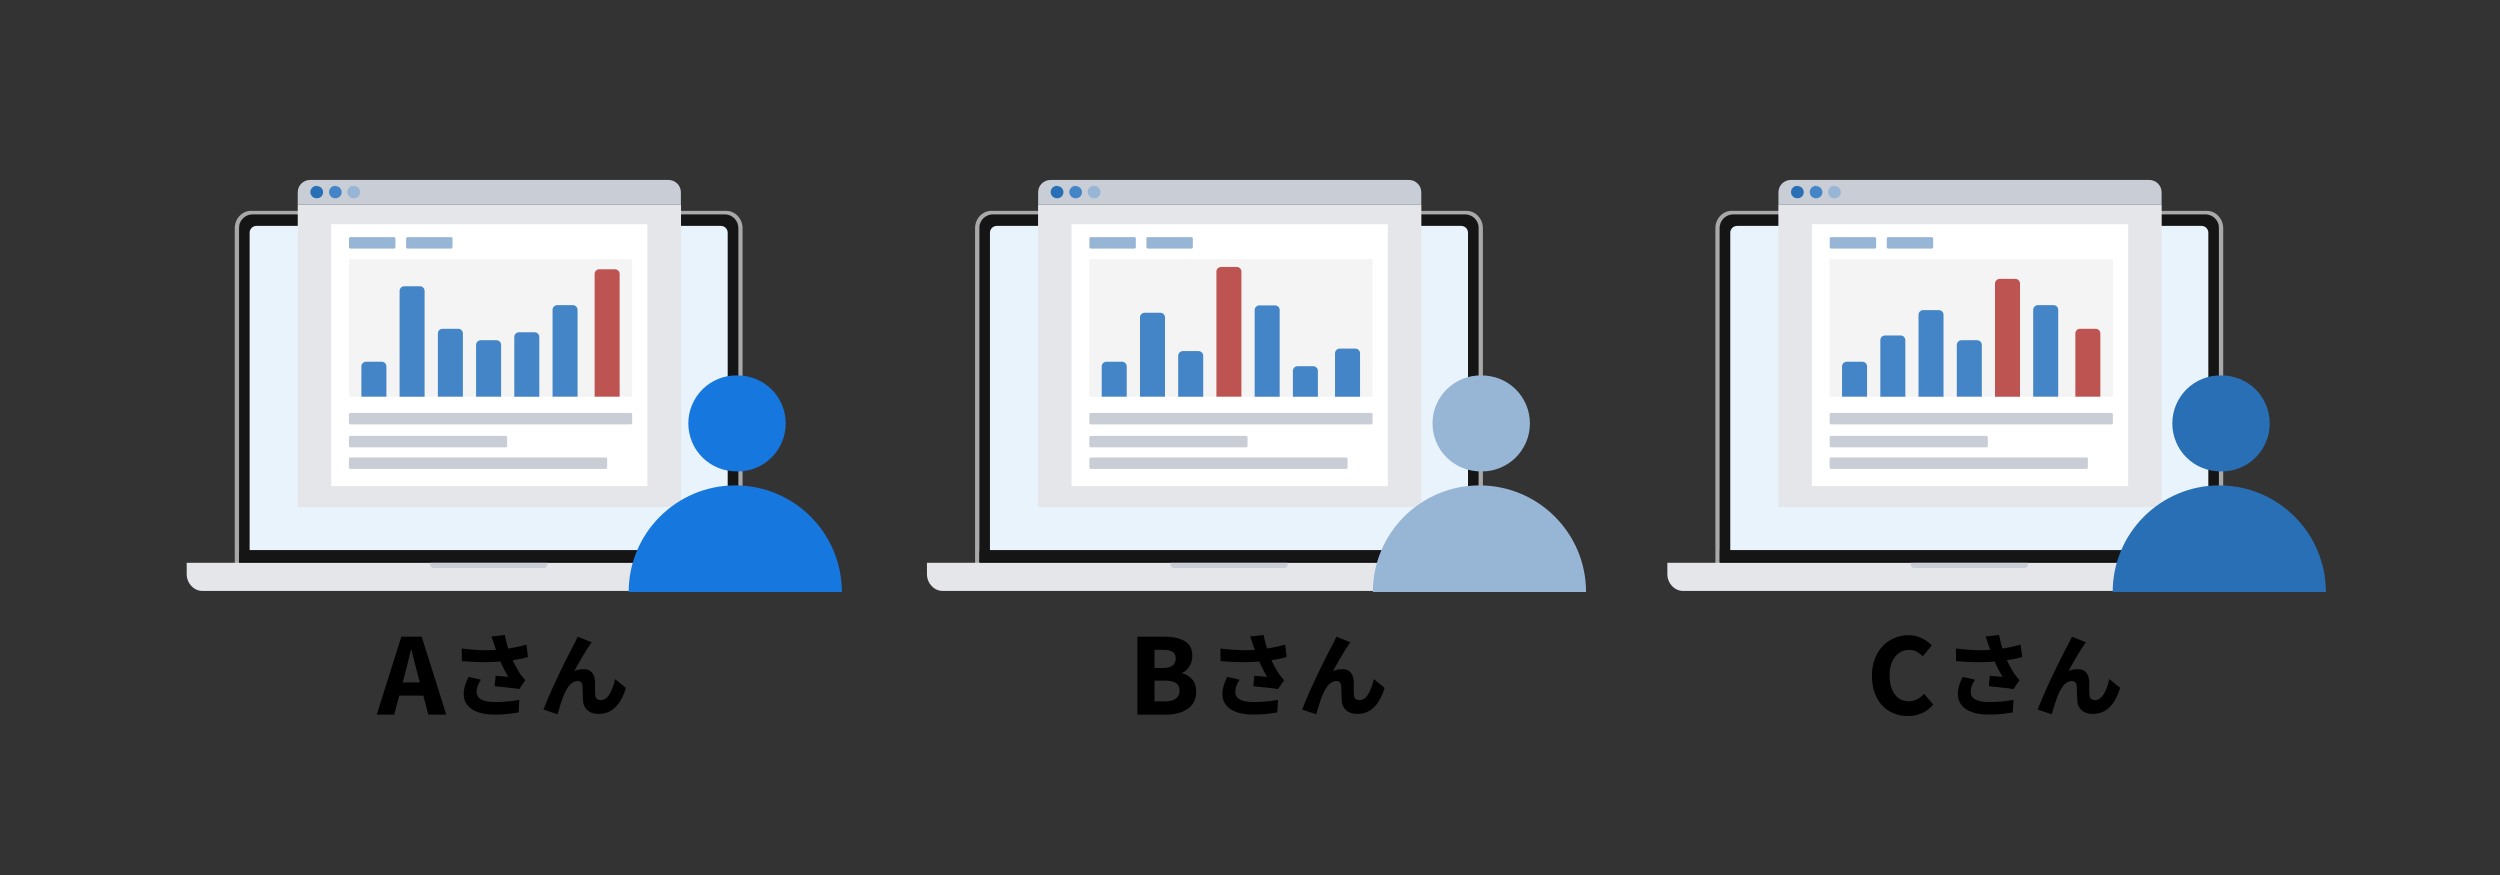 <svg width="200" height="70" viewBox="0 0 200 70" fill="none" xmlns="http://www.w3.org/2000/svg">
<rect x="0" y="0" width="200" height="70" fill="#333333" stroke="none"/>
<g clip-path="url(#clip0_4203_2257)">
<path fill-rule="evenodd" clip-rule="evenodd" d="M20.25 17.15H57.935C58.554 17.15 59.061 17.657 59.061 18.276V43.901C59.061 44.52 58.554 45.027 57.935 45.027H20.25C19.631 45.027 19.124 44.52 19.124 43.901V18.27C19.124 17.651 19.631 17.144 20.25 17.144V17.15Z" fill="#E9F3FB"/>
<path fill-rule="evenodd" clip-rule="evenodd" d="M18.949 44.771H59.23V45.325H18.949V44.771Z" fill="#060001"/>
<path d="M20.086 16.87H58.099C58.46 16.87 58.787 17.027 59.02 17.278C59.259 17.529 59.405 17.873 59.405 18.258V45.669C59.405 46.048 59.259 46.398 59.02 46.649C58.781 46.9 58.454 47.057 58.099 47.057H20.086C19.725 47.057 19.398 46.9 19.165 46.649C18.926 46.398 18.78 46.054 18.78 45.669V18.252C18.78 17.873 18.926 17.523 19.165 17.272C19.404 17.021 19.73 16.864 20.086 16.864V16.87ZM58.099 17.232H20.086C19.824 17.232 19.579 17.348 19.404 17.529C19.229 17.716 19.118 17.966 19.118 18.247V45.657C19.118 45.937 19.229 46.194 19.404 46.375C19.579 46.562 19.818 46.672 20.086 46.672H58.099C58.361 46.672 58.606 46.556 58.781 46.375C58.956 46.188 59.067 45.937 59.067 45.657V18.252C59.067 17.972 58.956 17.716 58.781 17.535C58.606 17.348 58.367 17.237 58.099 17.237V17.232Z" fill="#AAA9A9"/>
<path fill-rule="evenodd" clip-rule="evenodd" d="M16.19 47.273H62.1C62.788 47.273 63.354 46.666 63.354 45.926V45.022H14.936V45.926C14.936 46.666 15.502 47.273 16.19 47.273Z" fill="#E4E6E9"/>
<path fill-rule="evenodd" clip-rule="evenodd" d="M19.124 18.235V44.934H59.061V18.235C59.061 17.634 58.577 17.15 57.976 17.15H20.209C19.608 17.15 19.124 17.634 19.124 18.235ZM58.215 44.007H19.97V18.614C19.97 18.317 20.215 18.072 20.512 18.072H37.013V18.62C37.013 18.702 37.083 18.772 37.165 18.772H40.869C40.95 18.772 41.02 18.702 41.02 18.62V18.072H57.673C57.97 18.072 58.215 18.317 58.215 18.614V44.007Z" fill="#151515"/>
<path fill-rule="evenodd" clip-rule="evenodd" d="M34.412 45.022C34.412 45.022 34.412 45.033 34.412 45.039V45.173C34.412 45.319 34.528 45.441 34.68 45.441H43.517C43.662 45.441 43.785 45.325 43.785 45.173V45.039C43.785 45.039 43.785 45.027 43.785 45.022H34.423H34.412Z" fill="#C9CDD5"/>
<path d="M54.482 16.362H23.819V40.565H54.482V16.362Z" fill="#E4E6E9"/>
<path fill-rule="evenodd" clip-rule="evenodd" d="M54.471 15.382V16.368H23.819V15.382C23.819 14.834 24.263 14.396 24.805 14.396H53.479C54.027 14.396 54.471 14.834 54.471 15.382Z" fill="#C9CDD5"/>
<path fill-rule="evenodd" clip-rule="evenodd" d="M28.311 14.886C28.375 14.886 28.439 14.898 28.497 14.921C28.556 14.945 28.614 14.98 28.661 15.026C28.707 15.073 28.742 15.126 28.766 15.184C28.789 15.242 28.806 15.306 28.806 15.371C28.806 15.645 28.591 15.861 28.316 15.861H28.311C28.241 15.861 28.176 15.861 28.112 15.831C28.048 15.808 27.99 15.773 27.943 15.726C27.896 15.68 27.856 15.627 27.826 15.563C27.797 15.499 27.786 15.435 27.786 15.365C27.786 15.295 27.797 15.231 27.826 15.166C27.856 15.102 27.891 15.05 27.943 15.003C27.99 14.956 28.048 14.921 28.112 14.898C28.176 14.875 28.241 14.863 28.311 14.869V14.886Z" fill="#97B6D6"/>
<path fill-rule="evenodd" clip-rule="evenodd" d="M26.829 14.886C26.893 14.886 26.957 14.898 27.021 14.921C27.08 14.945 27.138 14.98 27.185 15.026C27.231 15.073 27.266 15.126 27.296 15.184C27.319 15.242 27.336 15.306 27.336 15.371C27.336 15.645 27.115 15.861 26.846 15.861C26.776 15.861 26.712 15.861 26.648 15.831C26.584 15.808 26.526 15.773 26.479 15.726C26.432 15.68 26.392 15.627 26.362 15.563C26.333 15.499 26.322 15.435 26.322 15.365C26.322 15.295 26.333 15.231 26.362 15.166C26.392 15.102 26.427 15.05 26.479 15.003C26.526 14.956 26.584 14.921 26.648 14.898C26.712 14.875 26.776 14.863 26.846 14.869L26.829 14.886Z" fill="#4385C6"/>
<path fill-rule="evenodd" clip-rule="evenodd" d="M25.348 14.886C25.412 14.886 25.476 14.898 25.54 14.921C25.598 14.945 25.657 14.98 25.703 15.026C25.75 15.073 25.785 15.126 25.808 15.184C25.832 15.242 25.849 15.306 25.849 15.371C25.849 15.645 25.633 15.861 25.359 15.861H25.353C25.283 15.861 25.219 15.861 25.155 15.831C25.091 15.808 25.032 15.773 24.986 15.726C24.939 15.68 24.898 15.627 24.869 15.563C24.84 15.499 24.828 15.435 24.828 15.365C24.828 15.295 24.84 15.231 24.869 15.166C24.898 15.102 24.933 15.05 24.986 15.003C25.032 14.956 25.091 14.921 25.155 14.898C25.219 14.875 25.283 14.863 25.353 14.869L25.348 14.886Z" fill="#296FB6"/>
<path d="M51.793 17.937H26.497V38.885H51.793V17.937Z" fill="white"/>
<path d="M50.574 20.731H27.914V31.739H50.574V20.731Z" fill="#F4F4F4"/>
<path d="M29.291 28.939H30.539C30.743 28.939 30.912 29.108 30.912 29.312V31.733H28.911V29.312C28.911 29.108 29.081 28.939 29.285 28.939H29.291Z" fill="#4385C6"/>
<path d="M32.347 22.901H33.595C33.799 22.901 33.968 23.07 33.968 23.275V31.739H31.968V23.275C31.968 23.07 32.137 22.901 32.341 22.901H32.347Z" fill="#4385C6"/>
<path d="M35.409 26.302H36.657C36.861 26.302 37.031 26.471 37.031 26.676V31.733H35.03V26.676C35.03 26.471 35.199 26.302 35.403 26.302H35.409Z" fill="#4385C6"/>
<path d="M38.466 27.218H39.714C39.918 27.218 40.087 27.387 40.087 27.591V31.733H38.086V27.591C38.086 27.387 38.256 27.218 38.46 27.218H38.466Z" fill="#4385C6"/>
<path d="M41.522 26.582H42.77C42.974 26.582 43.144 26.751 43.144 26.956V31.739H41.143V26.956C41.143 26.751 41.312 26.582 41.516 26.582H41.522Z" fill="#4385C6"/>
<path d="M44.584 24.412H45.832C46.036 24.412 46.206 24.581 46.206 24.786V31.733H44.205V24.786C44.205 24.581 44.374 24.412 44.578 24.412H44.584Z" fill="#4385C6"/>
<path d="M47.949 21.542H49.198C49.402 21.542 49.571 21.711 49.571 21.916V31.733H47.57V21.916C47.57 21.711 47.739 21.542 47.944 21.542H47.949Z" fill="#BE5451"/>
<path d="M31.518 18.97H28.036C27.972 18.97 27.92 19.022 27.92 19.086V19.769C27.92 19.833 27.972 19.886 28.036 19.886H31.518C31.583 19.886 31.635 19.833 31.635 19.769V19.086C31.635 19.022 31.583 18.97 31.518 18.97Z" fill="#97B6D6"/>
<path d="M36.086 18.97H32.603C32.539 18.97 32.487 19.022 32.487 19.086V19.769C32.487 19.833 32.539 19.886 32.603 19.886H36.086C36.15 19.886 36.202 19.833 36.202 19.769V19.086C36.202 19.022 36.15 18.97 36.086 18.97Z" fill="#97B6D6"/>
<path d="M50.458 33.034H28.031C27.966 33.034 27.914 33.086 27.914 33.151V33.833C27.914 33.898 27.966 33.95 28.031 33.95H50.458C50.522 33.95 50.574 33.898 50.574 33.833V33.151C50.574 33.086 50.522 33.034 50.458 33.034Z" fill="#C9CDD5"/>
<path d="M40.455 34.872H28.031C27.966 34.872 27.914 34.924 27.914 34.988V35.671C27.914 35.735 27.966 35.787 28.031 35.787H40.455C40.519 35.787 40.571 35.735 40.571 35.671V34.988C40.571 34.924 40.519 34.872 40.455 34.872Z" fill="#C9CDD5"/>
<path d="M48.457 36.598H28.031C27.966 36.598 27.914 36.65 27.914 36.715V37.397C27.914 37.462 27.966 37.514 28.031 37.514H48.457C48.522 37.514 48.574 37.462 48.574 37.397V36.715C48.574 36.65 48.522 36.598 48.457 36.598Z" fill="#C9CDD5"/>
<path fill-rule="evenodd" clip-rule="evenodd" d="M79.476 17.15H117.161C117.78 17.15 118.287 17.657 118.287 18.276V43.901C118.287 44.52 117.78 45.027 117.161 45.027H79.476C78.858 45.027 78.35 44.52 78.35 43.901V18.27C78.35 17.651 78.858 17.144 79.476 17.144V17.15Z" fill="#E9F3FB"/>
<path fill-rule="evenodd" clip-rule="evenodd" d="M78.181 44.771H118.462V45.325H78.181V44.771Z" fill="#060001"/>
<path d="M79.312 16.87H117.325C117.686 16.87 118.013 17.027 118.246 17.278C118.485 17.529 118.631 17.873 118.631 18.258V45.669C118.631 46.048 118.485 46.398 118.246 46.649C118.007 46.9 117.68 47.057 117.325 47.057H79.312C78.951 47.057 78.624 46.9 78.391 46.649C78.152 46.398 78.006 46.054 78.006 45.669V18.252C78.006 17.873 78.152 17.523 78.391 17.272C78.63 17.021 78.957 16.864 79.312 16.864V16.87ZM117.325 17.232H79.312C79.05 17.232 78.805 17.348 78.63 17.529C78.455 17.716 78.344 17.966 78.344 18.247V45.657C78.344 45.937 78.455 46.194 78.63 46.375C78.805 46.562 79.044 46.672 79.312 46.672H117.325C117.587 46.672 117.832 46.556 118.007 46.375C118.182 46.188 118.293 45.937 118.293 45.657V18.252C118.293 17.972 118.182 17.716 118.007 17.535C117.832 17.348 117.593 17.237 117.325 17.237V17.232Z" fill="#AAA9A9"/>
<path fill-rule="evenodd" clip-rule="evenodd" d="M75.416 47.273H121.326C122.014 47.273 122.58 46.666 122.58 45.926V45.022H74.156V45.926C74.156 46.666 74.722 47.273 75.41 47.273H75.416Z" fill="#E4E6E9"/>
<path fill-rule="evenodd" clip-rule="evenodd" d="M78.35 18.235V44.934H118.287V18.235C118.287 17.634 117.803 17.15 117.202 17.15H79.435C78.834 17.15 78.35 17.634 78.35 18.235ZM117.441 44.007H79.196V18.614C79.196 18.317 79.441 18.072 79.738 18.072H96.239V18.62C96.239 18.702 96.309 18.772 96.391 18.772H100.095C100.176 18.772 100.246 18.702 100.246 18.62V18.072H116.899C117.196 18.072 117.441 18.317 117.441 18.614V44.007Z" fill="#151515"/>
<path fill-rule="evenodd" clip-rule="evenodd" d="M93.638 45.022C93.638 45.022 93.638 45.033 93.638 45.039V45.173C93.638 45.319 93.754 45.441 93.906 45.441H102.743C102.888 45.441 103.011 45.325 103.011 45.173V45.039C103.011 45.039 103.011 45.027 103.011 45.022H93.649H93.638Z" fill="#C9CDD5"/>
<path d="M113.708 16.362H83.045V40.565H113.708V16.362Z" fill="#E4E6E9"/>
<path fill-rule="evenodd" clip-rule="evenodd" d="M113.702 15.382V16.368H83.051V15.382C83.051 14.834 83.495 14.396 84.037 14.396H112.711C113.259 14.396 113.702 14.834 113.702 15.382Z" fill="#C9CDD5"/>
<path fill-rule="evenodd" clip-rule="evenodd" d="M87.543 14.886C87.607 14.886 87.671 14.898 87.729 14.921C87.787 14.945 87.846 14.98 87.892 15.026C87.939 15.073 87.974 15.126 87.998 15.184C88.021 15.242 88.038 15.306 88.038 15.371C88.038 15.645 87.823 15.861 87.548 15.861H87.543C87.472 15.861 87.408 15.861 87.344 15.831C87.28 15.808 87.222 15.773 87.175 15.726C87.128 15.68 87.088 15.627 87.058 15.563C87.029 15.499 87.018 15.435 87.018 15.365C87.018 15.295 87.029 15.231 87.058 15.166C87.088 15.102 87.123 15.05 87.175 15.003C87.222 14.956 87.28 14.921 87.344 14.898C87.408 14.875 87.472 14.863 87.543 14.869V14.886Z" fill="#97B6D6"/>
<path fill-rule="evenodd" clip-rule="evenodd" d="M86.055 14.886C86.119 14.886 86.183 14.898 86.248 14.921C86.306 14.945 86.364 14.98 86.411 15.026C86.457 15.073 86.493 15.126 86.522 15.184C86.545 15.242 86.562 15.306 86.562 15.371C86.562 15.645 86.341 15.861 86.073 15.861C86.003 15.861 85.938 15.861 85.874 15.831C85.81 15.808 85.752 15.773 85.705 15.726C85.658 15.68 85.618 15.627 85.588 15.563C85.559 15.499 85.548 15.435 85.548 15.365C85.548 15.295 85.559 15.231 85.588 15.166C85.618 15.102 85.653 15.05 85.705 15.003C85.752 14.956 85.81 14.921 85.874 14.898C85.938 14.875 86.003 14.863 86.073 14.869L86.055 14.886Z" fill="#4385C6"/>
<path fill-rule="evenodd" clip-rule="evenodd" d="M84.574 14.886C84.638 14.886 84.702 14.898 84.766 14.921C84.824 14.945 84.883 14.98 84.929 15.026C84.976 15.073 85.011 15.126 85.034 15.184C85.058 15.242 85.075 15.306 85.075 15.371C85.075 15.645 84.859 15.861 84.585 15.861H84.579C84.509 15.861 84.445 15.861 84.381 15.831C84.317 15.808 84.259 15.773 84.212 15.726C84.165 15.68 84.124 15.627 84.095 15.563C84.066 15.499 84.054 15.435 84.054 15.365C84.054 15.295 84.066 15.231 84.095 15.166C84.124 15.102 84.159 15.05 84.212 15.003C84.259 14.956 84.317 14.921 84.381 14.898C84.445 14.875 84.509 14.863 84.579 14.869L84.574 14.886Z" fill="#296FB6"/>
<path d="M111.019 17.937H85.723V38.885H111.019V17.937Z" fill="white"/>
<path d="M109.806 20.731H87.146V31.739H109.806V20.731Z" fill="#F4F4F4"/>
<path d="M88.516 28.939H89.764C89.969 28.939 90.138 29.108 90.138 29.312V31.733H88.137V29.312C88.137 29.108 88.306 28.939 88.51 28.939H88.516Z" fill="#4385C6"/>
<path d="M91.579 25.019H92.827C93.031 25.019 93.2 25.188 93.2 25.392V31.733H91.2V25.392C91.2 25.188 91.369 25.019 91.573 25.019H91.579Z" fill="#4385C6"/>
<path d="M94.635 28.087H95.883C96.087 28.087 96.257 28.257 96.257 28.461V31.739H94.256V28.461C94.256 28.257 94.425 28.087 94.629 28.087H94.635Z" fill="#4385C6"/>
<path d="M97.691 21.356H98.94C99.144 21.356 99.313 21.525 99.313 21.729V31.733H97.312V21.729C97.312 21.525 97.481 21.356 97.686 21.356H97.691Z" fill="#BE5451"/>
<path d="M100.753 24.43H102.002C102.206 24.43 102.375 24.599 102.375 24.803V31.739H100.374V24.803C100.374 24.599 100.543 24.43 100.748 24.43H100.753Z" fill="#4385C6"/>
<path d="M103.81 29.295H105.058C105.262 29.295 105.431 29.464 105.431 29.668V31.739H103.431V29.668C103.431 29.464 103.6 29.295 103.804 29.295H103.81Z" fill="#4385C6"/>
<path d="M107.181 27.889H108.429C108.633 27.889 108.803 28.058 108.803 28.262V31.739H106.802V28.262C106.802 28.058 106.971 27.889 107.175 27.889H107.181Z" fill="#4385C6"/>
<path d="M90.75 18.97H87.268C87.204 18.97 87.152 19.022 87.152 19.086V19.769C87.152 19.833 87.204 19.886 87.268 19.886H90.75C90.815 19.886 90.867 19.833 90.867 19.769V19.086C90.867 19.022 90.815 18.97 90.75 18.97Z" fill="#97B6D6"/>
<path d="M95.312 18.97H91.829C91.765 18.97 91.713 19.022 91.713 19.086V19.769C91.713 19.833 91.765 19.886 91.829 19.886H95.312C95.376 19.886 95.428 19.833 95.428 19.769V19.086C95.428 19.022 95.376 18.97 95.312 18.97Z" fill="#97B6D6"/>
<path d="M109.689 33.034H87.262C87.198 33.034 87.146 33.086 87.146 33.151V33.833C87.146 33.898 87.198 33.95 87.262 33.95H109.689C109.754 33.95 109.806 33.898 109.806 33.833V33.151C109.806 33.086 109.754 33.034 109.689 33.034Z" fill="#C9CDD5"/>
<path d="M99.686 34.872H87.262C87.198 34.872 87.146 34.924 87.146 34.988V35.671C87.146 35.735 87.198 35.787 87.262 35.787H99.686C99.751 35.787 99.803 35.735 99.803 35.671V34.988C99.803 34.924 99.751 34.872 99.686 34.872Z" fill="#C9CDD5"/>
<path d="M107.689 36.598H87.262C87.198 36.598 87.146 36.65 87.146 36.715V37.397C87.146 37.462 87.198 37.514 87.262 37.514H107.689C107.753 37.514 107.805 37.462 107.805 37.397V36.715C107.805 36.65 107.753 36.598 107.689 36.598Z" fill="#C9CDD5"/>
<path fill-rule="evenodd" clip-rule="evenodd" d="M138.702 17.15H176.387C177.005 17.15 177.513 17.657 177.513 18.276V43.901C177.513 44.52 177.005 45.027 176.387 45.027H138.702C138.083 45.027 137.576 44.52 137.576 43.901V18.27C137.576 17.651 138.083 17.144 138.702 17.144V17.15Z" fill="#E9F3FB"/>
<path fill-rule="evenodd" clip-rule="evenodd" d="M137.407 44.771H177.688V45.325H137.407V44.771Z" fill="#060001"/>
<path d="M138.538 16.87H176.55C176.912 16.87 177.239 17.027 177.472 17.278C177.711 17.529 177.857 17.873 177.857 18.258V45.669C177.857 46.048 177.711 46.398 177.472 46.649C177.233 46.9 176.906 47.057 176.55 47.057H138.538C138.177 47.057 137.85 46.9 137.617 46.649C137.378 46.398 137.232 46.054 137.232 45.669V18.252C137.232 17.873 137.378 17.523 137.617 17.272C137.856 17.021 138.182 16.864 138.538 16.864V16.87ZM176.55 17.232H138.538C138.276 17.232 138.031 17.348 137.856 17.529C137.681 17.716 137.57 17.966 137.57 18.247V45.657C137.57 45.937 137.681 46.194 137.856 46.375C138.031 46.562 138.27 46.672 138.538 46.672H176.55C176.813 46.672 177.058 46.556 177.233 46.375C177.408 46.188 177.519 45.937 177.519 45.657V18.252C177.519 17.972 177.408 17.716 177.233 17.535C177.058 17.348 176.819 17.237 176.55 17.237V17.232Z" fill="#AAA9A9"/>
<path fill-rule="evenodd" clip-rule="evenodd" d="M134.648 47.273H180.558C181.246 47.273 181.812 46.666 181.812 45.926V45.022H133.388V45.926C133.388 46.666 133.954 47.273 134.642 47.273H134.648Z" fill="#E4E6E9"/>
<path fill-rule="evenodd" clip-rule="evenodd" d="M137.576 18.235V44.934H177.513V18.235C177.513 17.634 177.029 17.15 176.428 17.15H138.661C138.06 17.15 137.576 17.634 137.576 18.235ZM176.667 44.007H138.422V18.614C138.422 18.317 138.667 18.072 138.964 18.072H155.465V18.62C155.465 18.702 155.535 18.772 155.617 18.772H159.321C159.402 18.772 159.472 18.702 159.472 18.62V18.072H176.125C176.422 18.072 176.667 18.317 176.667 18.614V44.007Z" fill="#151515"/>
<path fill-rule="evenodd" clip-rule="evenodd" d="M152.864 45.022C152.864 45.022 152.864 45.033 152.864 45.039V45.173C152.864 45.319 152.98 45.441 153.132 45.441H161.968C162.114 45.441 162.237 45.325 162.237 45.173V45.039C162.237 45.039 162.237 45.027 162.237 45.022H152.875H152.864Z" fill="#C9CDD5"/>
<path d="M172.934 16.362H142.271V40.565H172.934V16.362Z" fill="#E4E6E9"/>
<path fill-rule="evenodd" clip-rule="evenodd" d="M172.928 15.382V16.368H142.277V15.382C142.277 14.834 142.72 14.396 143.263 14.396H171.937C172.485 14.396 172.928 14.834 172.928 15.382Z" fill="#C9CDD5"/>
<path fill-rule="evenodd" clip-rule="evenodd" d="M146.768 14.886C146.833 14.886 146.897 14.898 146.955 14.921C147.013 14.945 147.072 14.98 147.118 15.026C147.165 15.073 147.2 15.126 147.223 15.184C147.247 15.242 147.264 15.306 147.264 15.371C147.264 15.645 147.048 15.861 146.774 15.861H146.768C146.698 15.861 146.634 15.861 146.57 15.831C146.506 15.808 146.448 15.773 146.401 15.726C146.354 15.68 146.313 15.627 146.284 15.563C146.255 15.499 146.243 15.435 146.243 15.365C146.243 15.295 146.255 15.231 146.284 15.166C146.313 15.102 146.348 15.05 146.401 15.003C146.448 14.956 146.506 14.921 146.57 14.898C146.634 14.875 146.698 14.863 146.768 14.869V14.886Z" fill="#97B6D6"/>
<path fill-rule="evenodd" clip-rule="evenodd" d="M145.287 14.886C145.351 14.886 145.415 14.898 145.479 14.921C145.538 14.945 145.596 14.98 145.643 15.026C145.689 15.073 145.724 15.126 145.753 15.184C145.777 15.242 145.794 15.306 145.794 15.371C145.794 15.645 145.573 15.861 145.304 15.861C145.234 15.861 145.17 15.861 145.106 15.831C145.042 15.808 144.983 15.773 144.937 15.726C144.89 15.68 144.849 15.627 144.82 15.563C144.791 15.499 144.779 15.435 144.779 15.365C144.779 15.295 144.791 15.231 144.82 15.166C144.849 15.102 144.884 15.05 144.937 15.003C144.983 14.956 145.042 14.921 145.106 14.898C145.17 14.875 145.234 14.863 145.304 14.869L145.287 14.886Z" fill="#4385C6"/>
<path fill-rule="evenodd" clip-rule="evenodd" d="M143.799 14.886C143.864 14.886 143.928 14.898 143.992 14.921C144.05 14.945 144.109 14.98 144.155 15.026C144.202 15.073 144.237 15.126 144.26 15.184C144.284 15.242 144.301 15.306 144.301 15.371C144.301 15.645 144.085 15.861 143.811 15.861H143.805C143.735 15.861 143.671 15.861 143.607 15.831C143.543 15.808 143.484 15.773 143.438 15.726C143.391 15.68 143.35 15.627 143.321 15.563C143.292 15.499 143.28 15.435 143.28 15.365C143.28 15.295 143.292 15.231 143.321 15.166C143.35 15.102 143.385 15.05 143.438 15.003C143.484 14.956 143.543 14.921 143.607 14.898C143.671 14.875 143.735 14.863 143.805 14.869L143.799 14.886Z" fill="#296FB6"/>
<path d="M170.251 17.937H144.954V38.885H170.251V17.937Z" fill="white"/>
<path d="M169.032 20.731H146.372V31.739H169.032V20.731Z" fill="#F4F4F4"/>
<path d="M147.742 28.939H148.99C149.195 28.939 149.364 29.108 149.364 29.312V31.733H147.363V29.312C147.363 29.108 147.532 28.939 147.736 28.939H147.742Z" fill="#4385C6"/>
<path d="M150.804 26.839H152.053C152.257 26.839 152.426 27.008 152.426 27.212V31.739H150.425V27.212C150.425 27.008 150.594 26.839 150.799 26.839H150.804Z" fill="#4385C6"/>
<path d="M153.861 24.809H155.109C155.313 24.809 155.482 24.978 155.482 25.182V31.739H153.482V25.182C153.482 24.978 153.651 24.809 153.855 24.809H153.861Z" fill="#4385C6"/>
<path d="M156.923 27.218H158.171C158.375 27.218 158.545 27.387 158.545 27.591V31.733H156.544V27.591C156.544 27.387 156.713 27.218 156.917 27.218H156.923Z" fill="#4385C6"/>
<path d="M159.979 22.312H161.227C161.432 22.312 161.601 22.481 161.601 22.686V31.739H159.6V22.686C159.6 22.481 159.769 22.312 159.973 22.312H159.979Z" fill="#BE5451"/>
<path d="M163.036 24.412H164.284C164.488 24.412 164.657 24.581 164.657 24.786V31.733H162.656V24.786C162.656 24.581 162.826 24.412 163.03 24.412H163.036Z" fill="#4385C6"/>
<path d="M166.407 26.302H167.655C167.859 26.302 168.028 26.471 168.028 26.676V31.733H166.028V26.676C166.028 26.471 166.197 26.302 166.401 26.302H166.407Z" fill="#BE5451"/>
<path d="M149.976 18.97H146.494C146.43 18.97 146.377 19.022 146.377 19.086V19.769C146.377 19.833 146.43 19.886 146.494 19.886H149.976C150.041 19.886 150.093 19.833 150.093 19.769V19.086C150.093 19.022 150.041 18.97 149.976 18.97Z" fill="#97B6D6"/>
<path d="M154.538 18.97H151.055C150.991 18.97 150.939 19.022 150.939 19.086V19.769C150.939 19.833 150.991 19.886 151.055 19.886H154.538C154.602 19.886 154.654 19.833 154.654 19.769V19.086C154.654 19.022 154.602 18.97 154.538 18.97Z" fill="#97B6D6"/>
<path d="M168.915 33.034H146.488C146.424 33.034 146.372 33.086 146.372 33.151V33.833C146.372 33.898 146.424 33.95 146.488 33.95H168.915C168.98 33.95 169.032 33.898 169.032 33.833V33.151C169.032 33.086 168.98 33.034 168.915 33.034Z" fill="#C9CDD5"/>
<path d="M158.912 34.872H146.488C146.424 34.872 146.372 34.924 146.372 34.988V35.671C146.372 35.735 146.424 35.787 146.488 35.787H158.912C158.976 35.787 159.029 35.735 159.029 35.671V34.988C159.029 34.924 158.976 34.872 158.912 34.872Z" fill="#C9CDD5"/>
<path d="M166.915 36.598H146.488C146.424 36.598 146.372 36.65 146.372 36.715V37.397C146.372 37.462 146.424 37.514 146.488 37.514H166.915C166.979 37.514 167.031 37.462 167.031 37.397V36.715C167.031 36.65 166.979 36.598 166.915 36.598Z" fill="#C9CDD5"/>
<path fill-rule="evenodd" clip-rule="evenodd" d="M50.294 47.361C50.294 42.653 54.115 38.832 58.822 38.832C63.529 38.832 67.349 42.647 67.349 47.361H50.289H50.294Z" fill="#1677DE"/>
<path fill-rule="evenodd" clip-rule="evenodd" d="M58.962 30.036C59.469 30.03 59.977 30.123 60.449 30.31C60.922 30.502 61.353 30.782 61.715 31.138C62.077 31.494 62.362 31.92 62.561 32.392C62.759 32.865 62.858 33.367 62.858 33.874C62.858 34.382 62.759 34.889 62.561 35.356C62.362 35.828 62.077 36.254 61.715 36.61C61.353 36.966 60.922 37.252 60.449 37.438C59.977 37.631 59.469 37.724 58.962 37.712C58.455 37.718 57.947 37.625 57.475 37.438C57.002 37.246 56.571 36.966 56.209 36.61C55.847 36.254 55.556 35.828 55.363 35.356C55.165 34.883 55.066 34.382 55.066 33.874C55.066 33.367 55.165 32.859 55.363 32.392C55.562 31.92 55.847 31.494 56.209 31.138C56.571 30.782 57.002 30.497 57.475 30.31C57.947 30.117 58.455 30.024 58.962 30.036Z" fill="#1677DE"/>
<path fill-rule="evenodd" clip-rule="evenodd" d="M109.829 47.361C109.829 42.653 113.65 38.832 118.357 38.832C123.064 38.832 126.884 42.647 126.884 47.361H109.823H109.829Z" fill="#97B6D6"/>
<path fill-rule="evenodd" clip-rule="evenodd" d="M118.497 30.036C119.004 30.03 119.512 30.123 119.984 30.31C120.457 30.502 120.888 30.782 121.25 31.138C121.612 31.494 121.897 31.92 122.096 32.392C122.294 32.865 122.393 33.367 122.393 33.874C122.393 34.382 122.294 34.889 122.096 35.356C121.897 35.828 121.612 36.254 121.25 36.61C120.888 36.966 120.457 37.252 119.984 37.438C119.512 37.631 119.004 37.724 118.497 37.712C117.989 37.718 117.482 37.625 117.01 37.438C116.537 37.246 116.105 36.966 115.744 36.61C115.382 36.254 115.091 35.828 114.898 35.356C114.7 34.883 114.601 34.382 114.601 33.874C114.601 33.367 114.7 32.859 114.898 32.392C115.096 31.92 115.382 31.494 115.744 31.138C116.105 30.782 116.537 30.497 117.01 30.31C117.482 30.117 117.989 30.024 118.497 30.036Z" fill="#97B6D6"/>
<path fill-rule="evenodd" clip-rule="evenodd" d="M169.015 47.361C169.015 42.653 172.835 38.832 177.542 38.832C182.249 38.832 186.07 42.647 186.07 47.361H169.009H169.015Z" fill="#296FB6"/>
<path fill-rule="evenodd" clip-rule="evenodd" d="M177.682 30.036C178.19 30.03 178.697 30.123 179.17 30.31C179.642 30.502 180.074 30.782 180.435 31.138C180.797 31.494 181.083 31.92 181.281 32.392C181.479 32.865 181.578 33.367 181.578 33.874C181.578 34.382 181.479 34.889 181.281 35.356C181.083 35.828 180.797 36.254 180.435 36.61C180.074 36.966 179.642 37.252 179.17 37.438C178.697 37.631 178.19 37.724 177.682 37.712C177.175 37.718 176.667 37.625 176.195 37.438C175.722 37.246 175.291 36.966 174.929 36.61C174.567 36.254 174.276 35.828 174.083 35.356C173.885 34.883 173.786 34.382 173.786 33.874C173.786 33.367 173.885 32.859 174.083 32.392C174.282 31.92 174.567 31.494 174.929 31.138C175.291 30.782 175.722 30.497 176.195 30.31C176.667 30.117 177.175 30.024 177.682 30.036Z" fill="#296FB6"/>
<path d="M30.142 57.166L32.108 50.931H33.735L35.701 57.166H34.266L33.426 53.987C33.339 53.666 33.251 53.334 33.163 52.984C33.082 52.634 32.994 52.296 32.913 51.975H32.878C32.802 52.307 32.714 52.646 32.633 52.99C32.545 53.334 32.464 53.672 32.376 53.987L31.536 57.166H30.142ZM31.419 55.65V54.594H34.406V55.65H31.419Z" fill="black"/>
<path d="M36.937 51.881C37.404 51.94 37.83 51.975 38.226 51.998C38.623 52.021 38.99 52.021 39.329 52.01C39.667 51.998 39.988 51.975 40.279 51.94C40.501 51.911 40.717 51.881 40.927 51.841C41.137 51.806 41.341 51.765 41.539 51.718C41.738 51.671 41.93 51.625 42.117 51.572L42.239 52.564C42.088 52.611 41.918 52.651 41.738 52.692C41.557 52.727 41.364 52.762 41.172 52.791C40.979 52.821 40.781 52.85 40.589 52.873C40.099 52.931 39.562 52.966 38.979 52.972C38.395 52.984 37.719 52.955 36.949 52.891L36.937 51.876V51.881ZM38.477 54.372C38.361 54.541 38.273 54.705 38.215 54.862C38.156 55.026 38.127 55.177 38.127 55.335C38.127 55.621 38.255 55.831 38.506 55.965C38.757 56.099 39.124 56.163 39.603 56.163C40.005 56.163 40.367 56.146 40.688 56.111C41.008 56.076 41.294 56.035 41.545 55.988L41.487 56.997C41.288 57.032 41.026 57.067 40.699 57.108C40.373 57.149 39.982 57.166 39.539 57.166C39.037 57.166 38.605 57.102 38.238 56.974C37.87 56.846 37.59 56.659 37.392 56.414C37.194 56.169 37.095 55.866 37.095 55.521C37.095 55.3 37.13 55.078 37.194 54.862C37.258 54.646 37.357 54.407 37.486 54.151L38.477 54.378V54.372ZM39.55 51.607C39.521 51.526 39.486 51.421 39.445 51.298C39.404 51.176 39.358 51.047 39.311 50.919L40.384 50.796C40.425 50.995 40.466 51.187 40.513 51.374C40.559 51.561 40.612 51.741 40.67 51.911C40.729 52.08 40.787 52.249 40.845 52.401C40.956 52.698 41.084 52.984 41.236 53.264C41.388 53.544 41.51 53.76 41.615 53.911C41.685 54.005 41.749 54.092 41.819 54.174C41.889 54.256 41.953 54.343 42.023 54.419L41.539 55.125C41.434 55.107 41.306 55.084 41.148 55.066C40.991 55.043 40.822 55.026 40.635 55.008L40.081 54.95C39.895 54.932 39.725 54.915 39.568 54.897L39.65 54.057C39.766 54.069 39.889 54.075 40.017 54.092C40.145 54.104 40.268 54.116 40.384 54.127C40.501 54.139 40.594 54.145 40.664 54.151C40.583 54.011 40.495 53.859 40.408 53.69C40.314 53.521 40.227 53.346 40.139 53.153C40.052 52.966 39.976 52.774 39.9 52.581C39.825 52.383 39.76 52.202 39.702 52.045C39.644 51.887 39.597 51.741 39.556 51.619L39.55 51.607Z" fill="black"/>
<path d="M47.349 51.368C47.308 51.415 47.273 51.467 47.232 51.531C47.191 51.59 47.156 51.648 47.115 51.706C47.022 51.829 46.929 51.975 46.83 52.144C46.73 52.307 46.626 52.482 46.52 52.657C46.416 52.832 46.311 53.013 46.217 53.188C46.118 53.363 46.025 53.532 45.943 53.69C46.066 53.631 46.188 53.59 46.316 53.567C46.445 53.544 46.573 53.532 46.696 53.532C46.975 53.532 47.191 53.614 47.343 53.783C47.495 53.952 47.582 54.185 47.6 54.495C47.6 54.594 47.605 54.71 47.605 54.856C47.605 55.002 47.605 55.148 47.605 55.294C47.605 55.44 47.617 55.562 47.629 55.655C47.64 55.784 47.693 55.877 47.775 55.93C47.856 55.982 47.95 56.011 48.055 56.011C48.2 56.011 48.329 55.97 48.451 55.883C48.574 55.795 48.679 55.673 48.772 55.521C48.865 55.364 48.947 55.183 49.023 54.979C49.099 54.775 49.157 54.553 49.209 54.325L50.073 55.031C49.95 55.451 49.787 55.813 49.589 56.128C49.39 56.443 49.151 56.682 48.871 56.857C48.591 57.026 48.264 57.114 47.891 57.114C47.623 57.114 47.395 57.067 47.215 56.968C47.034 56.875 46.894 56.746 46.806 56.595C46.713 56.443 46.66 56.274 46.649 56.093C46.637 55.965 46.631 55.819 46.626 55.661C46.626 55.504 46.62 55.352 46.614 55.206C46.614 55.06 46.608 54.944 46.596 54.856C46.585 54.734 46.55 54.646 46.486 54.582C46.421 54.518 46.328 54.483 46.211 54.483C46.06 54.483 45.914 54.53 45.78 54.623C45.646 54.716 45.523 54.845 45.418 55.008C45.313 55.171 45.214 55.352 45.132 55.545C45.086 55.65 45.033 55.772 44.986 55.912C44.934 56.052 44.887 56.198 44.841 56.35C44.794 56.501 44.753 56.647 44.706 56.787C44.666 56.921 44.631 57.044 44.607 57.143L43.476 56.764C43.569 56.525 43.68 56.25 43.808 55.941C43.943 55.632 44.082 55.305 44.234 54.967C44.386 54.629 44.543 54.29 44.706 53.958C44.87 53.625 45.022 53.31 45.167 53.007C45.313 52.71 45.447 52.447 45.564 52.22C45.681 51.992 45.774 51.823 45.832 51.712C45.879 51.619 45.937 51.502 46.007 51.374C46.077 51.245 46.141 51.1 46.217 50.936L47.349 51.391V51.368Z" fill="black"/>
<path d="M90.995 57.166V50.931H93.107C93.538 50.931 93.923 50.977 94.267 51.071C94.612 51.164 94.886 51.322 95.084 51.543C95.288 51.765 95.387 52.074 95.387 52.471C95.387 52.663 95.352 52.85 95.288 53.031C95.218 53.212 95.125 53.375 95.002 53.515C94.88 53.655 94.734 53.76 94.565 53.824V53.859C94.886 53.935 95.154 54.098 95.37 54.343C95.586 54.588 95.697 54.915 95.697 55.329C95.697 55.743 95.592 56.093 95.376 56.367C95.16 56.642 94.868 56.84 94.501 56.974C94.133 57.108 93.725 57.172 93.27 57.172H90.99L90.995 57.166ZM92.36 53.439H93.031C93.387 53.439 93.649 53.369 93.813 53.235C93.976 53.101 94.058 52.914 94.058 52.675C94.058 52.436 93.976 52.255 93.807 52.144C93.638 52.033 93.387 51.986 93.043 51.986H92.36V53.439ZM92.36 56.111H93.165C93.556 56.111 93.853 56.041 94.058 55.895C94.262 55.755 94.367 55.533 94.367 55.247C94.367 54.962 94.267 54.757 94.063 54.635C93.859 54.512 93.562 54.448 93.165 54.448H92.36V56.111Z" fill="black"/>
<path d="M97.633 51.881C98.1 51.94 98.525 51.975 98.922 51.998C99.319 52.021 99.686 52.021 100.024 52.01C100.363 51.998 100.684 51.975 100.975 51.94C101.197 51.911 101.413 51.881 101.623 51.841C101.833 51.806 102.037 51.765 102.235 51.718C102.433 51.671 102.626 51.625 102.813 51.572L102.935 52.564C102.783 52.611 102.614 52.651 102.433 52.692C102.253 52.727 102.06 52.762 101.868 52.791C101.675 52.821 101.477 52.85 101.284 52.873C100.794 52.931 100.258 52.966 99.674 52.972C99.091 52.984 98.415 52.955 97.645 52.891L97.633 51.876V51.881ZM99.173 54.372C99.056 54.541 98.969 54.705 98.91 54.862C98.852 55.026 98.823 55.177 98.823 55.335C98.823 55.621 98.951 55.831 99.202 55.965C99.453 56.099 99.82 56.163 100.299 56.163C100.701 56.163 101.063 56.146 101.384 56.111C101.704 56.076 101.99 56.035 102.241 55.988L102.183 56.997C101.984 57.032 101.722 57.067 101.395 57.108C101.069 57.149 100.678 57.166 100.234 57.166C99.733 57.166 99.301 57.102 98.934 56.974C98.566 56.846 98.286 56.659 98.088 56.414C97.89 56.169 97.79 55.866 97.79 55.521C97.79 55.3 97.826 55.078 97.89 54.862C97.954 54.646 98.053 54.407 98.181 54.151L99.173 54.378V54.372ZM100.252 51.607C100.223 51.526 100.188 51.421 100.147 51.298C100.106 51.176 100.059 51.047 100.013 50.919L101.086 50.796C101.127 50.995 101.168 51.187 101.214 51.374C101.261 51.561 101.314 51.741 101.372 51.911C101.43 52.08 101.489 52.249 101.547 52.401C101.658 52.698 101.786 52.984 101.938 53.264C102.089 53.544 102.212 53.76 102.317 53.911C102.387 54.005 102.451 54.092 102.521 54.174C102.591 54.256 102.655 54.343 102.725 54.419L102.241 55.125C102.136 55.107 102.008 55.084 101.85 55.066C101.693 55.043 101.524 55.026 101.337 55.008L100.783 54.95C100.596 54.932 100.427 54.915 100.269 54.897L100.351 54.057C100.468 54.069 100.59 54.075 100.719 54.092C100.847 54.104 100.969 54.116 101.086 54.127C101.203 54.139 101.296 54.145 101.366 54.151C101.284 54.011 101.197 53.859 101.109 53.69C101.016 53.521 100.929 53.346 100.841 53.153C100.754 52.966 100.678 52.774 100.602 52.581C100.526 52.383 100.462 52.202 100.404 52.045C100.345 51.887 100.299 51.741 100.258 51.619L100.252 51.607Z" fill="black"/>
<path d="M108.045 51.368C108.004 51.415 107.969 51.467 107.928 51.531C107.887 51.59 107.852 51.648 107.811 51.706C107.718 51.829 107.625 51.975 107.525 52.144C107.426 52.307 107.321 52.482 107.216 52.657C107.111 52.832 107.006 53.013 106.913 53.188C106.814 53.363 106.721 53.532 106.639 53.69C106.761 53.631 106.884 53.59 107.012 53.567C107.141 53.544 107.269 53.532 107.391 53.532C107.671 53.532 107.887 53.614 108.039 53.783C108.19 53.952 108.278 54.185 108.295 54.495C108.295 54.594 108.301 54.71 108.301 54.856C108.301 55.002 108.301 55.148 108.301 55.294C108.301 55.44 108.313 55.562 108.325 55.655C108.336 55.784 108.389 55.877 108.47 55.93C108.552 55.982 108.645 56.011 108.75 56.011C108.896 56.011 109.024 55.97 109.147 55.883C109.269 55.795 109.374 55.673 109.468 55.521C109.561 55.364 109.643 55.183 109.719 54.979C109.794 54.775 109.853 54.553 109.905 54.325L110.768 55.031C110.646 55.451 110.483 55.813 110.284 56.128C110.086 56.443 109.847 56.682 109.567 56.857C109.287 57.026 108.96 57.114 108.587 57.114C108.319 57.114 108.091 57.067 107.91 56.968C107.73 56.875 107.59 56.746 107.502 56.595C107.409 56.443 107.356 56.274 107.345 56.093C107.333 55.965 107.327 55.819 107.321 55.661C107.321 55.504 107.315 55.352 107.31 55.206C107.31 55.06 107.304 54.944 107.292 54.856C107.28 54.734 107.245 54.646 107.181 54.582C107.117 54.518 107.024 54.483 106.907 54.483C106.756 54.483 106.61 54.53 106.476 54.623C106.341 54.716 106.219 54.845 106.114 55.008C106.009 55.171 105.91 55.352 105.828 55.545C105.781 55.65 105.729 55.772 105.682 55.912C105.63 56.052 105.583 56.198 105.536 56.35C105.49 56.501 105.449 56.647 105.402 56.787C105.362 56.921 105.327 57.044 105.303 57.143L104.172 56.764C104.265 56.525 104.376 56.25 104.504 55.941C104.638 55.632 104.778 55.305 104.93 54.967C105.082 54.629 105.239 54.29 105.402 53.958C105.566 53.625 105.717 53.31 105.863 53.007C106.009 52.71 106.143 52.447 106.26 52.22C106.376 51.992 106.47 51.823 106.528 51.712C106.575 51.619 106.633 51.502 106.703 51.374C106.773 51.245 106.837 51.1 106.913 50.936L108.045 51.391V51.368Z" fill="black"/>
<path d="M152.636 57.283C152.24 57.283 151.866 57.213 151.522 57.079C151.178 56.945 150.869 56.741 150.606 56.467C150.338 56.198 150.134 55.86 149.982 55.457C149.831 55.055 149.755 54.6 149.755 54.075C149.755 53.55 149.831 53.101 149.988 52.698C150.146 52.296 150.362 51.952 150.63 51.672C150.898 51.392 151.213 51.181 151.563 51.036C151.913 50.89 152.292 50.82 152.689 50.82C153.085 50.82 153.447 50.901 153.762 51.065C154.077 51.228 154.334 51.415 154.544 51.625L153.832 52.5C153.675 52.348 153.505 52.226 153.33 52.132C153.155 52.039 152.945 51.992 152.712 51.992C152.426 51.992 152.164 52.074 151.931 52.237C151.691 52.401 151.505 52.634 151.371 52.937C151.231 53.241 151.166 53.608 151.166 54.034C151.166 54.46 151.231 54.833 151.359 55.148C151.487 55.457 151.668 55.697 151.896 55.86C152.123 56.023 152.391 56.105 152.7 56.105C152.957 56.105 153.19 56.047 153.395 55.93C153.599 55.813 153.779 55.673 153.931 55.504L154.654 56.367C154.398 56.671 154.1 56.898 153.762 57.05C153.424 57.202 153.05 57.283 152.648 57.283H152.636Z" fill="black"/>
<path d="M156.474 51.881C156.941 51.94 157.367 51.975 157.763 51.998C158.16 52.021 158.527 52.021 158.866 52.01C159.204 51.998 159.525 51.975 159.816 51.94C160.038 51.911 160.254 51.881 160.464 51.841C160.674 51.806 160.878 51.765 161.076 51.718C161.274 51.671 161.467 51.625 161.654 51.572L161.776 52.564C161.624 52.611 161.455 52.651 161.275 52.692C161.094 52.727 160.901 52.762 160.709 52.791C160.516 52.821 160.318 52.85 160.125 52.873C159.635 52.931 159.099 52.966 158.516 52.972C157.932 52.984 157.256 52.955 156.486 52.891L156.474 51.876V51.881ZM158.008 54.372C157.891 54.541 157.804 54.705 157.746 54.862C157.687 55.026 157.658 55.177 157.658 55.335C157.658 55.621 157.786 55.831 158.037 55.965C158.288 56.099 158.656 56.163 159.134 56.163C159.536 56.163 159.898 56.146 160.219 56.111C160.54 56.076 160.825 56.035 161.076 55.988L161.018 56.997C160.82 57.032 160.557 57.067 160.23 57.108C159.904 57.149 159.513 57.166 159.07 57.166C158.568 57.166 158.136 57.102 157.769 56.974C157.402 56.846 157.122 56.659 156.923 56.414C156.725 56.169 156.626 55.866 156.626 55.521C156.626 55.3 156.661 55.078 156.725 54.862C156.789 54.646 156.888 54.407 157.017 54.151L158.008 54.378V54.372ZM159.087 51.607C159.058 51.526 159.023 51.421 158.982 51.298C158.941 51.176 158.895 51.047 158.848 50.919L159.921 50.796C159.962 50.995 160.003 51.187 160.05 51.374C160.096 51.561 160.149 51.741 160.207 51.911C160.265 52.08 160.324 52.249 160.382 52.401C160.493 52.698 160.621 52.984 160.773 53.264C160.925 53.544 161.047 53.76 161.152 53.911C161.222 54.005 161.286 54.092 161.356 54.174C161.426 54.256 161.49 54.343 161.56 54.419L161.076 55.125C160.971 55.107 160.843 55.084 160.685 55.066C160.528 55.043 160.359 55.026 160.172 55.008L159.618 54.95C159.431 54.932 159.262 54.915 159.105 54.897L159.186 54.057C159.303 54.069 159.426 54.075 159.554 54.092C159.682 54.104 159.805 54.116 159.921 54.127C160.038 54.139 160.131 54.145 160.201 54.151C160.12 54.011 160.032 53.859 159.945 53.69C159.851 53.521 159.764 53.346 159.676 53.153C159.589 52.966 159.513 52.774 159.437 52.581C159.361 52.383 159.297 52.202 159.239 52.045C159.181 51.887 159.134 51.741 159.093 51.619L159.087 51.607Z" fill="black"/>
<path d="M166.886 51.368C166.845 51.415 166.81 51.467 166.769 51.531C166.728 51.59 166.693 51.648 166.652 51.706C166.559 51.829 166.466 51.975 166.367 52.144C166.267 52.307 166.162 52.482 166.057 52.657C165.952 52.832 165.847 53.013 165.754 53.188C165.655 53.363 165.562 53.532 165.48 53.69C165.602 53.631 165.725 53.59 165.853 53.567C165.982 53.544 166.11 53.532 166.232 53.532C166.512 53.532 166.728 53.614 166.88 53.783C167.031 53.952 167.119 54.185 167.136 54.495C167.136 54.594 167.142 54.71 167.142 54.856C167.142 55.002 167.142 55.148 167.142 55.294C167.142 55.44 167.154 55.562 167.166 55.655C167.177 55.784 167.23 55.877 167.311 55.93C167.393 55.982 167.486 56.011 167.591 56.011C167.737 56.011 167.866 55.97 167.988 55.883C168.111 55.795 168.216 55.673 168.309 55.521C168.402 55.364 168.484 55.183 168.56 54.979C168.635 54.775 168.694 54.553 168.746 54.325L169.61 55.031C169.487 55.451 169.324 55.813 169.125 56.128C168.927 56.443 168.688 56.682 168.408 56.857C168.128 57.026 167.801 57.114 167.428 57.114C167.16 57.114 166.932 57.067 166.752 56.968C166.571 56.875 166.431 56.746 166.343 56.595C166.25 56.443 166.197 56.274 166.186 56.093C166.174 55.965 166.168 55.819 166.162 55.661C166.162 55.504 166.157 55.352 166.151 55.206C166.151 55.06 166.145 54.944 166.133 54.856C166.122 54.734 166.087 54.646 166.022 54.582C165.958 54.518 165.865 54.483 165.748 54.483C165.597 54.483 165.451 54.53 165.317 54.623C165.182 54.716 165.06 54.845 164.955 55.008C164.85 55.171 164.751 55.352 164.669 55.545C164.623 55.65 164.57 55.772 164.523 55.912C164.471 56.052 164.424 56.198 164.378 56.35C164.331 56.501 164.29 56.647 164.243 56.787C164.203 56.921 164.168 57.044 164.144 57.143L163.013 56.764C163.106 56.525 163.217 56.25 163.345 55.941C163.479 55.632 163.619 55.305 163.771 54.967C163.923 54.629 164.08 54.29 164.243 53.958C164.407 53.625 164.558 53.31 164.704 53.007C164.85 52.71 164.984 52.447 165.101 52.22C165.217 51.992 165.311 51.823 165.369 51.712C165.416 51.619 165.474 51.502 165.544 51.374C165.614 51.245 165.678 51.1 165.754 50.936L166.886 51.391V51.368Z" fill="black"/>
</g>
<defs>
<clipPath id="clip0_4203_2257">
<rect width="200" height="70" fill="white" transform="translate(0.5 0.84)"/>
</clipPath>
</defs>
</svg>
